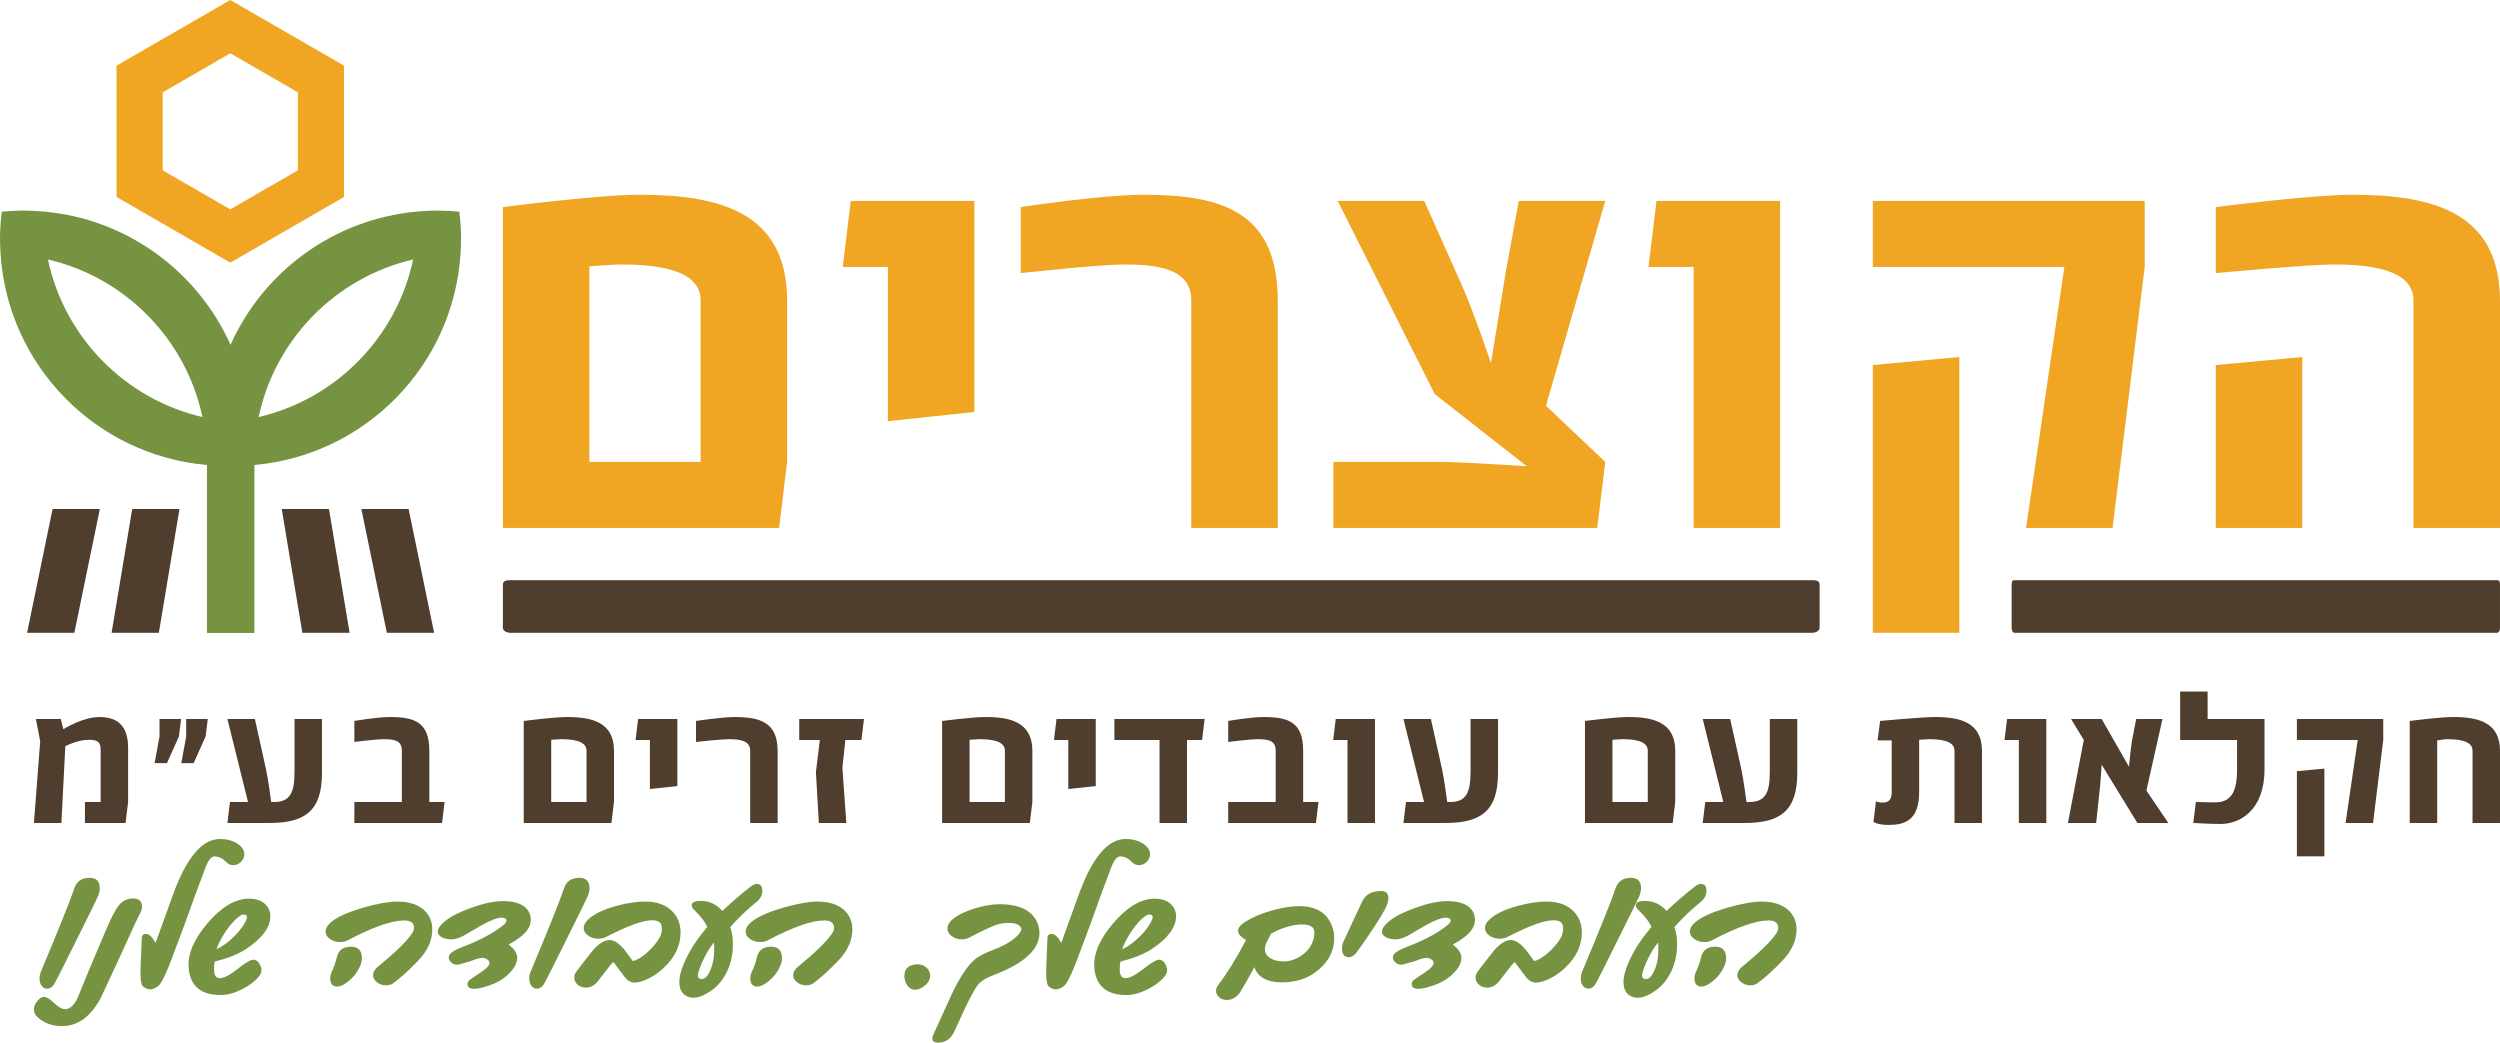 <svg xmlns="http://www.w3.org/2000/svg" xmlns:xlink="http://www.w3.org/1999/xlink" xmlns:xodm="http://www.corel.com/coreldraw/odm/2003" xml:space="preserve" width="93.112mm" height="38.833mm" style="shape-rendering:geometricPrecision; text-rendering:geometricPrecision; image-rendering:optimizeQuality; fill-rule:evenodd; clip-rule:evenodd" viewBox="0 0 8417.81 3510.73"> <defs> <style type="text/css"> .fil1 {fill:#4F3D2E;fill-rule:nonzero} .fil0 {fill:#759341;fill-rule:nonzero} .fil2 {fill:#F0A523;fill-rule:nonzero} </style> </defs> <g id="Layer_x0020_1">  <path class="fil0" d="M336 2991.13c0,-23.63 -11.35,-35.47 -34,-35.47 -26.79,0 -44.05,11.83 -51.76,35.47 -13.02,39.07 -50.65,132.93 -112.91,281.52 -2.9,7.46 -4.34,14.95 -4.34,22.42 0,9.88 2.5,18.02 7.43,24.43 4.95,6.38 10.91,9.6 17.89,9.6 10.88,0 19.91,-6.89 27.15,-20.64 10.36,-19.29 35.33,-68.98 74.91,-149.06 41.5,-82.99 64.78,-130.41 69.82,-142.22 3.86,-9.4 5.8,-18.08 5.8,-26.05zm142.21 61.52c0,-18.33 -10.36,-27.52 -31.13,-27.52 -14,0 -26.66,4.72 -37.99,14.13 -13.26,10.36 -30.77,41.23 -52.46,92.61 -46.08,107.84 -76.22,179.97 -90.48,216.39 -12.79,33.3 -28.58,49.95 -47.39,49.95 -9.89,0 -23.51,-8.2 -40.89,-24.63 -12.31,-11.32 -22.19,-17 -29.66,-17 -7.49,0 -15.02,4.68 -22.61,14.09 -7.62,9.44 -11.42,18.82 -11.42,28.22 0,10.4 4.72,19.68 14.13,27.88 21.21,18.81 48.12,28.22 80.69,28.22 53.29,0 96.82,-31.83 130.6,-95.52 43.92,-93.35 82.16,-176.34 114.72,-248.96l19.17 -38.72c3.16,-6.76 4.72,-13.14 4.72,-19.17zm261.97 -227.62c-58.62,0 -110.48,60.57 -155.61,181.67 -22.19,61.74 -42.45,117.84 -60.79,168.24 -10.84,-20.25 -21.94,-30.37 -33.26,-30.37 -9.41,0 -13.88,6.13 -13.4,18.43 0,3.16 -1.21,33.08 -3.63,89.75 -1.92,40.03 0.92,63.15 8.52,69.28 7.59,6.16 15.37,9.25 23.34,9.25 8.9,0 18.08,-3.76 27.49,-11.23 6.51,-5.3 13.88,-17.12 22.07,-35.47 0.74,-0.48 6.51,-13.97 17.39,-40.54 37.38,-98.42 65.73,-175.22 85.03,-230.49 12.31,-32.78 24.59,-65.73 36.9,-98.77 8.93,-20.73 18.33,-31.14 28.22,-31.14 14,0 27.14,6.42 39.45,19.2 6.98,6.99 14.83,10.5 23.51,10.5 9.4,0 17.98,-3.7 25.7,-11.04 7.72,-7.37 11.58,-15.97 11.58,-25.89 0,-11.81 -5.68,-22.17 -17.01,-31.1 -16.9,-13.52 -38.71,-20.29 -65.51,-20.29zm153.06 219.65c-13.26,-12.53 -31.48,-18.81 -54.63,-18.81 -46.09,0 -92.58,27.46 -139.5,82.31 -46.91,54.89 -68.18,105.6 -63.84,152.16 5.55,60.06 41.62,90.1 108.18,90.1 21.46,0 44.88,-6.28 70.2,-18.81 25.32,-12.54 44.99,-27.49 59,-44.88 9.89,-12.28 10.11,-26.28 0.71,-41.97 -5.55,-8.93 -12.19,-13.4 -19.91,-13.4 -9.4,0 -27.2,10.4 -53.36,31.13 -26.18,20.77 -46.02,31.13 -59.54,31.13 -13.26,0 -19.9,-9.66 -19.9,-28.96 0,-11.33 0.73,-20.25 2.17,-26.76 46.08,-11.83 81.67,-26.18 106.74,-43.09 53.8,-35.95 80.69,-72.46 80.69,-109.62 0,-16.17 -5.64,-29.66 -17,-40.54zm-103.84 107.48c-20.26,20.25 -40.54,34.99 -60.79,44.14 7.46,-20.76 18.75,-41.97 33.84,-63.69 15.05,-21.72 29.85,-37.76 44.33,-48.12 4.82,-3.38 9.41,-5.07 13.75,-5.07 7.46,0 11.19,3.25 11.19,9.79 0,1.44 -0.48,3.13 -1.44,5.04 -6.98,18.34 -20.63,37.64 -40.88,57.92zm666.15 -22.46c0,-27.01 -9.63,-49.21 -28.92,-66.56 -21.25,-18.34 -51.03,-27.49 -89.4,-27.49 -27.75,0 -65.86,6.85 -114.34,20.6 -54.28,15.91 -91.31,33.04 -111.08,51.38 -10.37,9.41 -15.57,19.08 -15.57,28.96 0,9.89 4.95,18.28 14.84,25.13 9.88,6.89 21.24,10.33 34.03,10.33 9.41,0 17.83,-1.94 25.32,-5.8 84.9,-44.62 148.36,-66.95 190.34,-66.95 12.28,0 20.92,2.36 25.87,7.08 4.95,4.69 7.4,10.31 7.4,16.82 0,6.28 -2.39,13.14 -7.21,20.63 -18.34,26.76 -56.7,64.04 -115.07,111.79 -10.4,8.93 -15.57,18.12 -15.57,27.52 0,9.41 4.47,17.55 13.4,24.44 8.9,6.85 19.04,10.3 30.39,10.3 8.9,0 16.64,-2.17 23.15,-6.5 23.63,-16.91 51.6,-42.1 83.94,-75.65 32.31,-33.52 48.48,-68.86 48.48,-106.02zm-237 96.99c0,-26.05 -12.3,-39.06 -36.89,-39.06 -26.32,0 -42.23,12.05 -47.78,36.16 -3.38,15.44 -9.06,31.73 -17,48.86 -3.38,7.46 -5.07,14.7 -5.07,21.72 0,18.31 7.97,27.49 23.89,27.49 7.72,0 16.53,-3.25 26.41,-9.79 24.36,-15.91 41.72,-37.12 52.12,-63.65 2.87,-7.02 4.33,-14.26 4.33,-21.72zm550.38 -171.14c-16.16,-14.26 -41.14,-21.36 -74.91,-21.36 -30.18,0 -66.21,7.59 -108.19,22.8 -40.06,14.48 -69.37,29.54 -87.93,45.22 -15.95,13.02 -23.89,24.75 -23.89,35.09 0,7.75 4.68,13.94 14.09,18.66 9.41,4.68 20.29,7.04 32.56,7.04 11.35,0 24.97,-4.2 40.92,-12.66 21.21,-12.31 42.45,-24.63 63.66,-36.9 28.7,-15.69 49.94,-23.53 63.69,-23.53 10.88,0 16.29,3.38 16.29,10.13 0,4.59 -3.51,9.54 -10.49,14.84 -29.7,24.36 -70.45,46.91 -122.31,67.68 -22.2,8.67 -34.04,13.62 -35.47,14.83 -17.39,8.2 -26.05,17.01 -26.05,26.41 0,5.07 2.03,9.79 6.15,14.13 5.3,6.99 12.92,10.5 22.81,10.5 3.12,0 17.95,-3.99 44.49,-11.96l19.2 -7.24c7.94,-2.65 14.7,-3.95 20.25,-3.95 5.29,0 10.69,1.62 16.1,4.87 5.42,3.25 8.14,7.3 8.14,12.12 0,8.45 -9.89,19.17 -29.66,32.21 -24.62,16.14 -37.64,25.2 -39.1,27.1 -3.61,4.12 -5.42,8.33 -5.42,12.7 0,5.51 2.78,9.75 8.33,12.66 10.37,5.3 31.61,2.52 63.69,-8.33 26.79,-8.71 49.41,-22.07 67.84,-40.19 18.46,-18.08 27.68,-35.81 27.68,-53.16 0,-15.69 -9.64,-30.53 -28.93,-44.52 8.42,-5.3 14.96,-9.16 19.52,-11.58 36.93,-22.9 55.36,-46.69 55.36,-71.28 0,-16.88 -6.16,-31 -18.43,-42.33zm216.02 -64.42c0,-23.63 -11.35,-35.47 -34.03,-35.47 -26.76,0 -44.02,11.83 -51.73,35.47 -13.05,39.07 -50.65,132.93 -112.91,281.52 -2.9,7.46 -4.33,14.95 -4.33,22.42 0,9.88 2.49,18.02 7.43,24.43 4.94,6.38 10.9,9.6 17.89,9.6 10.88,0 19.9,-6.89 27.14,-20.64 10.36,-19.29 35.34,-68.98 74.92,-149.06 41.46,-82.99 64.74,-130.41 69.81,-142.22 3.86,-9.4 5.8,-18.08 5.8,-26.05zm306.49 148.36c0,-29.69 -9.92,-53.93 -29.7,-72.75 -21.2,-20.73 -51.12,-31.09 -89.71,-31.09 -28.48,0 -60.82,4.95 -96.99,14.83 -43.44,11.81 -74.79,26.89 -94.09,45.23 -10.37,9.4 -15.57,19.04 -15.57,28.96 0,10.36 5.07,18.98 15.22,25.87 10.11,6.85 21.59,10.3 34.38,10.3 9.41,0 17.83,-1.94 25.32,-5.8 73.1,-37.63 124.96,-56.41 155.58,-56.41 12.3,0 21.24,2.78 26.79,8.32 3.86,3.86 5.77,10.72 5.77,20.6 0,7.97 -1.68,16.17 -5.04,24.63 -6.54,13.74 -17.93,28.89 -34.22,45.41 -16.26,16.53 -32.37,28.26 -48.29,35.28 -4.34,1.92 -7.97,2.87 -10.88,2.87 -0.48,-0.96 -0.96,-1.92 -1.44,-2.87 -2.17,-1.94 -3.51,-3.73 -3.99,-5.42l-3.61 -4.37c-25.58,-38.59 -48.25,-57.89 -68.02,-57.89 -17.39,0 -36.2,11.45 -56.46,34.38 -23.15,28.96 -41.36,52.34 -54.63,70.2 -5.54,7.02 -8.32,14.22 -8.32,21.72 0,9.41 3.79,17.41 11.38,24.05 7.59,6.64 16.93,9.95 28.03,9.95 15.69,0 29.44,-7.72 41.27,-23.15 17.35,-22.2 29.73,-38.12 37.09,-47.74 7.33,-9.66 12.34,-14.48 15.02,-14.48l10.85 14.83c8.93,12.31 17.95,24.31 27.14,36.01 9.15,11.71 20.12,17.54 32.92,17.54 7.97,0 16.9,-1.82 26.79,-5.42 26.76,-9.41 51.25,-24.97 73.45,-46.69 35.95,-34.47 53.94,-73.45 53.94,-116.86zm275.37 -140.04c0,-15.44 -6.16,-23.15 -18.47,-23.15 -6.51,0 -13.14,2.78 -19.9,8.32 -28.7,21.72 -60.79,49.34 -96.25,82.87 -19.29,-22.68 -43.53,-34.04 -72.71,-34.04 -20.29,0 -30.43,4.95 -30.43,14.84 0,5.32 3.51,11.23 10.52,17.73 21.21,20.77 35.21,39.1 41.98,55.02 -24.15,28.96 -42.36,54.03 -54.67,75.26 -27.71,48.48 -40.88,86.59 -39.42,114.34 0.96,20.26 8.45,34.38 22.42,42.33 9.89,5.8 21.46,7.71 34.73,5.8 12.3,-1.44 27.87,-8.33 46.69,-20.64 25.58,-16.87 45.36,-41.11 59.36,-72.71 11.8,-27.27 17.48,-56.93 17,-89.01 0,-20.77 -3.03,-38.97 -9.06,-54.63 27.75,-31.13 56.93,-59.1 87.58,-83.94 13.75,-10.88 20.64,-23.67 20.64,-38.37zm-172.61 261.62c-6.02,15.18 -12.43,25.58 -19.19,31.1 -3.61,2.9 -7.59,4.37 -11.93,4.37 -10.36,0 -14.6,-5.68 -12.66,-17.03 2.39,-12.28 8.8,-29.25 19.17,-50.84 10.36,-21.59 21.84,-39.96 34.38,-55.17 0,0.99 0.23,5.2 0.73,12.66l0 13.4c0,22.67 -3.51,43.19 -10.5,61.52zm475.81 -131.37c0,-27.01 -9.63,-49.21 -28.96,-66.56 -21.21,-18.34 -51,-27.49 -89.37,-27.49 -27.75,0 -65.86,6.85 -114.34,20.6 -54.28,15.91 -91.31,33.04 -111.08,51.38 -10.37,9.41 -15.57,19.08 -15.57,28.96 0,9.89 4.95,18.28 14.84,25.13 9.88,6.89 21.24,10.33 34.03,10.33 9.41,0 17.83,-1.94 25.32,-5.8 84.9,-44.62 148.36,-66.95 190.34,-66.95 12.28,0 20.92,2.36 25.87,7.08 4.95,4.69 7.4,10.31 7.4,16.82 0,6.28 -2.39,13.14 -7.24,20.63 -18.31,26.76 -56.67,64.04 -115.03,111.79 -10.4,8.93 -15.57,18.12 -15.57,27.52 0,9.41 4.47,17.55 13.4,24.44 8.9,6.85 19.04,10.3 30.39,10.3 8.9,0 16.62,-2.17 23.15,-6.5 23.63,-16.91 51.6,-42.1 83.94,-75.65 32.31,-33.52 48.48,-68.86 48.48,-106.02zm-237 96.99c0,-26.05 -12.3,-39.06 -36.89,-39.06 -26.32,0 -42.23,12.05 -47.78,36.16 -3.38,15.44 -9.06,31.73 -17,48.86 -3.38,7.46 -5.07,14.7 -5.07,21.72 0,18.31 7.94,27.49 23.89,27.49 7.72,0 16.53,-3.25 26.41,-9.79 24.36,-15.91 41.72,-37.12 52.12,-63.65 2.87,-7.02 4.33,-14.26 4.33,-21.72zm485.96 30.94c-8.67,-7.11 -18.69,-10.69 -30.04,-10.69 -8.45,0 -16.87,1.95 -25.32,5.8 -12.31,6.03 -18.47,17.36 -18.47,34 0,11.35 3.32,21.85 9.95,31.48 6.64,9.66 15.41,14.48 26.24,14.48 10.85,0 22.55,-5.42 35.09,-16.27 10.4,-8.92 15.56,-19.32 15.56,-31.13 0,-11.35 -4.33,-20.57 -13.01,-27.68zm245.7 -212.95c-24.88,0 -53.1,4.95 -84.67,14.84 -31.61,9.92 -55.84,21.97 -72.75,36.2 -11.32,9.4 -17,19.52 -17,30.39 0,10.36 4.81,19.1 14.47,26.21 9.64,7.15 20.86,10.69 33.65,10.69 8.45,0 16.17,-1.69 23.15,-5.07 50.43,-26.28 83.72,-41.59 99.86,-45.95 11.57,-2.9 23.28,-4.34 35.11,-4.34 16.16,0 27.33,2.49 33.45,7.43 6.16,4.95 9.26,9.09 9.26,12.47 0,4.85 -2.91,10.75 -8.72,17.74 -17.35,20.29 -46.53,38.12 -87.54,53.55 -27.49,10.4 -47.78,20.98 -60.79,31.86 -25.11,21.69 -51.03,60.92 -77.82,117.59 -20.25,44.62 -40.5,89.14 -60.79,133.54 -2.87,5.3 -4.34,10.23 -4.34,14.83 0,9.41 6.64,14.1 19.91,14.1 3.16,0 6.15,-0.23 9.05,-0.71 16.17,-2.42 29.18,-11.1 39.07,-26.05 2.65,-3.38 9.79,-18.05 21.37,-43.98 11.57,-25.93 22.55,-49.27 32.91,-70 15.22,-30.18 26.8,-49.47 34.73,-57.92 9.41,-10.36 25.93,-20 49.6,-28.93 102.76,-39.1 154.13,-86.24 154.13,-141.48 0,-9.4 -1.69,-19.29 -5.06,-29.69 -16.4,-44.84 -59.84,-67.3 -130.26,-67.3zm425.17 -219.65c-58.62,0 -110.51,60.57 -155.61,181.67 -22.19,61.74 -42.45,117.84 -60.79,168.24 -10.85,-20.25 -21.94,-30.37 -33.3,-30.37 -9.41,0 -13.88,6.13 -13.4,18.43 0,3.16 -1.21,33.08 -3.6,89.75 -1.95,40.03 0.89,63.15 8.52,69.28 7.59,6.16 15.37,9.25 23.31,9.25 8.93,0 18.12,-3.76 27.53,-11.23 6.5,-5.3 13.84,-17.12 22.07,-35.47 0.71,-0.48 6.51,-13.97 17.35,-40.54 37.41,-98.42 65.73,-175.22 85.03,-230.49 12.31,-32.78 24.63,-65.73 36.93,-98.77 8.9,-20.73 18.31,-31.14 28.22,-31.14 13.98,0 27.15,6.42 39.43,19.2 7.02,6.99 14.86,10.5 23.53,10.5 9.41,0 17.95,-3.7 25.68,-11.04 7.72,-7.37 11.58,-15.97 11.58,-25.89 0,-11.81 -5.65,-22.17 -17.01,-31.1 -16.87,-13.52 -38.71,-20.29 -65.47,-20.29zm153.06 219.65c-13.27,-12.53 -31.48,-18.81 -54.63,-18.81 -46.09,0 -92.59,27.46 -139.5,82.31 -46.91,54.89 -68.22,105.6 -63.88,152.16 5.55,60.06 41.62,90.1 108.22,90.1 21.46,0 44.87,-6.28 70.19,-18.81 25.32,-12.54 44.98,-27.49 58.97,-44.88 9.89,-12.28 10.14,-26.28 0.73,-41.97 -5.54,-8.93 -12.18,-13.4 -19.9,-13.4 -9.41,0 -27.2,10.4 -53.38,31.13 -26.15,20.77 -46.03,31.13 -59.51,31.13 -13.27,0 -19.91,-9.66 -19.91,-28.96 0,-11.33 0.74,-20.25 2.17,-26.76 46.09,-11.83 81.65,-26.18 106.75,-43.09 53.8,-35.95 80.69,-72.46 80.69,-109.62 0,-16.17 -5.68,-29.66 -17,-40.54zm-103.85 107.48c-20.28,20.25 -40.54,34.99 -60.79,44.14 7.47,-20.76 18.76,-41.97 33.81,-63.69 15.08,-21.72 29.85,-37.76 44.33,-48.12 4.82,-3.38 9.41,-5.07 13.75,-5.07 7.49,0 11.23,3.25 11.23,9.79 0,1.44 -0.48,3.13 -1.44,5.04 -7.02,18.34 -20.64,37.64 -40.89,57.92zm535.52 -100.97c-27.01,0 -57.6,4.85 -91.73,14.48 -34.12,9.66 -64.11,22.32 -89.91,37.98 -16.16,10.4 -24.26,20.5 -24.26,30.39 0,10.4 8.93,20.77 26.79,31.13 -32.34,61.77 -63.21,111.69 -92.61,149.8 -5.55,7.02 -8.33,13.88 -8.33,20.64 0,8.92 3.53,16.39 10.65,22.42 7.11,6.02 15.63,9.06 25.51,9.06 17.39,0 32.21,-8.45 44.52,-25.33 15.43,-25.83 28.32,-48.25 38.72,-67.29l9.4 -18.12c12.06,34.25 42.93,51.38 92.62,51.38 44.15,0 81.55,-11.07 112.17,-33.26 42.93,-31.38 64.42,-70.23 64.42,-116.54 0,-14.22 -2.55,-27.62 -7.62,-40.15 -17.12,-44.4 -53.9,-66.59 -110.35,-66.59zm51.03 91.18c0,11.83 -3.16,24.14 -9.41,36.93 -8.45,16.87 -21.53,30.75 -39.26,41.59 -17.73,10.88 -36.26,16.3 -55.55,16.3 -16.87,0 -31.48,-3.54 -43.79,-10.69 -12.28,-7.11 -18.43,-17.41 -18.43,-30.94 0,-6.76 1.92,-14.35 5.78,-22.8l14.86 -28.93c20.25,-11.83 42.19,-20.5 65.82,-26.05 14.48,-3.38 27.62,-5.07 39.45,-5.07 17.12,0 29.18,3.99 36.2,11.96 2.87,3.35 4.34,9.28 4.34,17.7zm249.3 -117.94c0,-16.16 -8.1,-24.24 -24.24,-24.24 -31.13,0 -52.24,11.32 -63.34,34 -24.11,50.9 -44.27,94.09 -60.41,129.54 -5.58,9.89 -8.32,19.52 -8.32,28.93 0,20.29 7.59,30.39 22.76,30.39 10.41,0 20.03,-6.37 28.97,-19.17 43.66,-61.27 74.53,-108.44 92.65,-141.48 7.94,-14.48 11.92,-27.14 11.92,-37.99zm273.2 31.13c-16.16,-14.26 -41.14,-21.36 -74.92,-21.36 -30.13,0 -66.2,7.59 -108.18,22.8 -40.06,14.48 -69.37,29.54 -87.93,45.22 -15.91,13.02 -23.89,24.75 -23.89,35.09 0,7.75 4.72,13.94 14.13,18.66 9.4,4.68 20.25,7.04 32.56,7.04 11.32,0 24.97,-4.2 40.88,-12.66 21.21,-12.31 42.45,-24.63 63.69,-36.9 28.7,-15.69 49.91,-23.53 63.66,-23.53 10.88,0 16.29,3.38 16.29,10.13 0,4.59 -3.51,9.54 -10.49,14.84 -29.66,24.36 -70.45,46.91 -122.31,67.68 -22.2,8.67 -34,13.62 -35.47,14.83 -17.35,8.2 -26.06,17.01 -26.06,26.41 0,5.07 2.08,9.79 6.16,14.13 5.32,6.99 12.92,10.5 22.81,10.5 3.12,0 17.95,-3.99 44.52,-11.96l19.18 -7.24c7.97,-2.65 14.7,-3.95 20.25,-3.95 5.32,0 10.69,1.62 16.1,4.87 5.42,3.25 8.14,7.3 8.14,12.12 0,8.45 -9.89,19.17 -29.66,32.21 -24.59,16.14 -37.64,25.2 -39.06,27.1 -3.64,4.12 -5.42,8.33 -5.42,12.7 0,5.51 2.74,9.75 8.33,12.66 10.36,5.3 31.57,2.52 63.65,-8.33 26.79,-8.71 49.41,-22.07 67.87,-40.19 18.43,-18.08 27.68,-35.81 27.68,-53.16 0,-15.69 -9.66,-30.53 -28.96,-44.52 8.45,-5.3 14.96,-9.16 19.55,-11.58 36.89,-22.9 55.33,-46.69 55.33,-71.28 0,-16.88 -6.12,-31 -18.43,-42.33zm378.13 83.94c0,-29.69 -9.89,-53.93 -29.66,-72.75 -21.25,-20.73 -51.16,-31.09 -89.75,-31.09 -28.49,0 -60.79,4.95 -96.99,14.83 -43.41,11.81 -74.77,26.89 -94.09,45.23 -10.37,9.4 -15.53,19.04 -15.53,28.96 0,10.36 5.04,18.98 15.18,25.87 10.14,6.85 21.59,10.3 34.38,10.3 9.4,0 17.86,-1.94 25.32,-5.8 73.09,-37.63 124.96,-56.41 155.61,-56.41 12.28,0 21.21,2.78 26.76,8.32 3.86,3.86 5.8,10.72 5.8,20.6 0,7.97 -1.69,16.17 -5.07,24.63 -6.51,13.74 -17.93,28.89 -34.19,45.41 -16.3,16.53 -32.4,28.26 -48.32,35.28 -4.33,1.92 -7.94,2.87 -10.84,2.87 -0.48,-0.96 -0.96,-1.92 -1.46,-2.87 -2.17,-1.94 -3.48,-3.73 -3.96,-5.42l-3.63 -4.37c-25.58,-38.59 -48.25,-57.89 -68.03,-57.89 -17.35,0 -36.16,11.45 -56.45,34.38 -23.15,28.96 -41.36,52.34 -54.63,70.2 -5.55,7.02 -8.33,14.22 -8.33,21.72 0,9.41 3.8,17.41 11.42,24.05 7.59,6.64 16.94,9.95 28.03,9.95 15.66,0 29.44,-7.72 41.24,-23.15 17.38,-22.2 29.73,-38.12 37.08,-47.74 7.37,-9.66 12.38,-14.48 15.03,-14.48l10.84 14.83c8.93,12.31 17.99,24.31 27.15,36.01 9.19,11.71 20.15,17.54 32.94,17.54 7.94,0 16.87,-1.82 26.76,-5.42 26.79,-9.41 51.25,-24.97 73.45,-46.69 35.95,-34.47 53.94,-73.45 53.94,-116.86zm199.36 -148.36c0,-23.63 -11.33,-35.47 -34,-35.47 -26.79,0 -44.05,11.83 -51.77,35.47 -13.01,39.07 -50.65,132.93 -112.86,281.52 -2.9,7.46 -4.34,14.95 -4.34,22.42 0,9.88 2.46,18.02 7.4,24.43 4.95,6.38 10.91,9.6 17.93,9.6 10.84,0 19.9,-6.89 27.14,-20.64 10.37,-19.29 35.34,-68.98 74.88,-149.06 41.5,-82.99 64.78,-130.41 69.85,-142.22 3.86,-9.4 5.78,-18.08 5.78,-26.05zm220.38 8.33c0,-15.44 -6.16,-23.15 -18.47,-23.15 -6.51,0 -13.14,2.78 -19.9,8.32 -28.7,21.72 -60.79,49.34 -96.25,82.87 -19.29,-22.68 -43.54,-34.04 -72.71,-34.04 -20.26,0 -30.39,4.95 -30.39,14.84 0,5.32 3.47,11.23 10.49,17.73 21.21,20.77 35.21,39.1 41.98,55.02 -24.15,28.96 -42.33,54.03 -54.63,75.26 -27.75,48.48 -40.89,86.59 -39.45,114.34 0.96,20.26 8.45,34.38 22.42,42.33 9.92,5.8 21.5,7.71 34.76,5.8 12.28,-1.44 27.84,-8.33 46.66,-20.64 25.58,-16.87 45.36,-41.11 59.35,-72.71 11.81,-27.27 17.48,-56.93 17.01,-89.01 0,-20.77 -3.03,-38.97 -9.03,-54.63 27.72,-31.13 56.9,-59.1 87.55,-83.94 13.75,-10.88 20.64,-23.67 20.64,-38.37zm-172.61 261.62c-6.02,15.18 -12.44,25.58 -19.17,31.1 -3.63,2.9 -7.62,4.37 -11.96,4.37 -10.36,0 -14.57,-5.68 -12.66,-17.03 2.42,-12.28 8.8,-29.25 19.19,-50.84 10.37,-21.59 21.81,-39.96 34.35,-55.17 0,0.99 0.25,5.2 0.73,12.66l0 13.4c0,22.67 -3.51,43.19 -10.5,61.52zm475.81 -131.37c0,-27.01 -9.63,-49.21 -28.92,-66.56 -21.25,-18.34 -51.03,-27.49 -89.4,-27.49 -27.71,0 -65.82,6.85 -114.34,20.6 -54.28,15.91 -91.31,33.04 -111.08,51.38 -10.37,9.41 -15.57,19.08 -15.57,28.96 0,9.89 4.95,18.28 14.84,25.13 9.92,6.89 21.24,10.33 34.03,10.33 9.41,0 17.86,-1.94 25.32,-5.8 84.9,-44.62 148.36,-66.95 190.34,-66.95 12.3,0 20.92,2.36 25.87,7.08 4.94,4.69 7.43,10.31 7.43,16.82 0,6.28 -2.42,13.14 -7.24,20.63 -18.34,26.76 -56.71,64.04 -115.07,111.79 -10.37,8.93 -15.57,18.12 -15.57,27.52 0,9.41 4.47,17.55 13.4,24.44 8.93,6.85 19.04,10.3 30.39,10.3 8.92,0 16.64,-2.17 23.15,-6.5 23.63,-16.91 51.6,-42.1 83.94,-75.65 32.34,-33.52 48.48,-68.86 48.48,-106.02zm-237 96.99c0,-26.05 -12.3,-39.06 -36.89,-39.06 -26.32,0 -42.23,12.05 -47.78,36.16 -3.38,15.44 -9.02,31.73 -17,48.86 -3.38,7.46 -5.07,14.7 -5.07,21.72 0,18.31 7.97,27.49 23.89,27.49 7.72,0 16.53,-3.25 26.41,-9.79 24.36,-15.91 41.75,-37.12 52.12,-63.65 2.9,-7.02 4.33,-14.26 4.33,-21.72z"></path> <path class="fil1" d="M422.75 2771.12l-136.76 0 0 -70.71 52.84 0 0 -176.4c0,-25.11 -9.92,-33.04 -39.64,-33.04 -39.64,0 -79.29,21.81 -79.29,21.81l-13.2 258.33 -92.52 0 21.15 -275.53 -14.55 -74.66 83.91 0 8.61 34.35c0,0 64.74,-40.94 120.91,-40.94 58.14,0 97.11,25.77 97.11,104.38l0 181.7 -8.58 70.71zm179.72 -291.38l-40.31 89.85 -41.62 0 16.52 -89.85 0 -58.81 72.69 0 -7.27 58.81zm89.85 0l-40.28 89.85 -41.62 0 16.49 -89.85 0 -58.81 72.69 0 -7.27 58.81zm391.8 122.89c0,130.15 -59.44,168.49 -178.37,168.49l-140.07 0 8.58 -70.71 60.79 0 -69.37 -279.48 92.48 0 37.66 169.8c7.95,36.99 17.2,109.68 17.2,109.68l9.92 0c52.85,0 68.7,-29.73 68.7,-101.07l0 -178.41 92.48 0 0 181.7zm404.38 168.49l-295.33 0 0 -70.71 159.88 0 0 -173.12c0,-34.35 -25.77,-38.3 -60.79,-38.3 -26.41,0 -99.09,9.25 -99.09,9.25l0 -70.71c0,0 75.3,-13.2 119.57,-13.2 83.27,0 132.83,17.19 132.83,113.63l0 172.45 51.5 0 -8.58 70.71zm486.37 -243.82c0,-34.35 -50.87,-38.3 -85.89,-38.3 -7.27,0 -33.03,1.98 -33.03,1.98l0 209.44 118.93 0 0 -173.12zm83.91 243.82l-295.33 0 0 -343.59c0,0 101.74,-13.2 146.01,-13.2 83.27,0 157.94,17.19 157.94,113.63l0 172.45 -8.62 70.71zm129.52 -114.31l0 -165.17 -48.26 0 8.62 -70.71 132.13 0 0 225.96 -92.48 9.92zm337.62 114.31l0 -243.82c0,-34.35 -37,-38.3 -72.02,-38.3 -26.44,0 -110.35,9.25 -110.35,9.25l0 -70.71c0,0 86.55,-13.2 130.83,-13.2 83.24,0 144.03,17.19 144.03,113.63l0 243.16 -92.48 0zm374.61 -279.48l-54.15 0 -9.92 93.8 13.2 185.68 -92.48 0 -9.93 -171.14 13.21 -108.34 -69.37 0 0 -70.71 218.05 0 -8.61 70.71zm483.08 35.66c0,-34.35 -50.87,-38.3 -85.89,-38.3 -7.27,0 -33.04,1.98 -33.04,1.98l0 209.44 118.93 0 0 -173.12zm83.91 243.82l-295.33 0 0 -343.59c0,0 101.73,-13.2 146.01,-13.2 83.24,0 157.9,17.19 157.9,113.63l0 172.45 -8.58 70.71zm129.49 -114.31l0 -165.17 -48.22 0 8.58 -70.71 132.16 0 0 225.96 -92.52 9.92zm450.62 -165.17l-50.87 0 0 279.48 -92.49 0 0 -279.48 -151.97 0 0 -70.71 303.94 0 -8.61 70.71zm383.22 279.48l-295.33 0 0 -70.71 159.88 0 0 -173.12c0,-34.35 -25.77,-38.3 -60.79,-38.3 -26.44,0 -99.09,9.25 -99.09,9.25l0 -70.71c0,0 75.3,-13.2 119.57,-13.2 83.27,0 132.8,17.19 132.8,113.63l0 172.45 51.54 0 -8.58 70.71zm106.36 0l0 -279.48 -48.22 0 8.58 -70.71 132.17 0 0 350.19 -92.53 0zm506.79 -168.49c0,130.15 -59.45,168.49 -178.38,168.49l-140.07 0 8.58 -70.71 60.79 0 -69.37 -279.48 92.49 0 37.66 169.8c7.91,36.99 17.19,109.68 17.19,109.68l9.89 0c52.88,0 68.73,-29.73 68.73,-101.07l0 -178.41 92.49 0 0 181.7zm504.23 -75.34c0,-34.35 -50.9,-38.3 -85.92,-38.3 -7.24,0 -33.01,1.98 -33.01,1.98l0 209.44 118.93 0 0 -173.12zm83.91 243.82l-295.36 0 0 -343.59c0,0 101.77,-13.2 146.04,-13.2 83.24,0 157.9,17.19 157.9,113.63l0 172.45 -8.58 70.71zm419.55 -168.49c0,130.15 -59.49,168.49 -178.42,168.49l-140.07 0 8.62 -70.71 60.79 0 -69.4 -279.48 92.52 0 37.67 169.8c7.9,36.99 17.15,109.68 17.15,109.68l9.93 0c52.84,0 68.69,-29.73 68.69,-101.07l0 -178.41 92.53 0 0 181.7zm529.33 168.49l0 -243.82c0,-34.35 -50.9,-38.3 -85.92,-38.3 -7.27,0 -33.04,1.98 -33.04,1.98l0 175.09c0,96.44 -48.22,111.66 -103.71,111.66 -35.01,0 -50.2,-9.92 -50.2,-9.92l8.58 -70.04c0,0 5.3,4.62 21.79,4.62 19.17,0 31.06,-7.27 31.06,-34.35l0 -175.09 -47.55 0 8.58 -65.42c0,0 140.74,-13.2 185.02,-13.2 83.24,0 157.9,17.19 157.9,113.63l0 243.16 -92.49 0zm216.71 0l0 -279.48 -48.25 0 8.61 -70.71 132.14 0 0 350.19 -92.49 0zm399.08 0l-120.27 -196.24c0,0 -3.32,52.85 -4.62,65.42l-13.88 130.83 -95.13 0 53.51 -279.48 -42.96 -70.71 103.08 0 91.85 160.55c0,0 7.27,-70.04 9.89,-85.23l14.54 -75.33 88.53 0 -54.15 241.18 73.99 109.01 -104.38 0zm428.13 -181.06c0,140.1 -84.57,184.37 -147.34,184.37 -35.69,0 -92.49,-3.32 -92.49,-3.32l8.58 -70.71c0,0 42.29,1.34 64.11,1.34 52.85,0 74.67,-31.73 74.67,-111.69l0 -98.42 -191.61 0 0 -163.2 92.48 0 0 92.49 191.61 0 0 169.13zm109.01 293.38l0 -286.76 92.52 -8.61 0 295.36 -92.52 0zm256.36 -112.33l-92.49 0 40.95 -279.48 -204.82 0 0 -70.71 290.74 0 0 70.71 -34.37 279.48zm335 0l0 -243.82c0,-34.35 -50.87,-38.3 -85.89,-38.3 -7.27,0 -33.04,3.96 -33.04,3.96l0 278.17 -92.52 0 0 -343.59c0,0 101.77,-13.2 146.04,-13.2 83.24,0 157.9,17.19 157.9,113.63l0 243.16 -92.49 0z"></path> <path class="fil1" d="M8417.8 2114.07l0 -145.21c0,-13.97 -4.5,-15.34 -9.89,-15.34l-322.24 0 -663.16 0 -639.19 0c-5.39,0 -9.89,1.37 -9.89,15.34l0 145.21c0,9.76 4.5,16.74 9.89,16.74l636.51 0 668.54 0 319.54 0c5.39,0 9.89,-6.98 9.89,-16.74z"></path> <path class="fil1" d="M6126.89 2114.07l0 -145.21c0,-13.97 -12.12,-15.34 -26.66,-15.34l-868.83 0 -1787.99 0 -1723.48 0c-14.54,0 -26.62,1.37 -26.62,15.34l0 145.21c0,9.76 12.09,16.74 26.62,16.74l1716.2 0 1802.54 0 861.57 0c14.54,0 26.66,-6.98 26.66,-16.74z"></path> <path class="fil2" d="M775.36 0l-382.94 221.09 0 442.17 382.94 221.09 382.94 -221.09 0 -442.17 -382.94 -221.09zm227.56 573.53l-227.56 131.4 -227.55 -131.4 0 -262.74 227.55 -131.4 227.56 131.4 0 262.74z"></path> <polygon class="fil1" points="1107.7,1713.81 948.59,1713.81 1018.06,2130.81 1177.17,2130.81 "></polygon> <polygon class="fil1" points="1375.83,1713.81 1216.72,1713.81 1302.57,2130.81 1461.69,2130.81 "></polygon> <polygon class="fil1" points="445.18,1713.81 604.29,1713.81 534.82,2130.81 375.71,2130.81 "></polygon> <polygon class="fil1" points="177.05,1713.81 336.16,1713.81 250.31,2130.81 91.19,2130.81 "></polygon> <path class="fil0" d="M1546.6 712.7c-24.08,-2.3 -48.41,-3.6 -73.1,-3.6 -22.86,0 -45.45,1.21 -67.83,3.16 -281.4,24.78 -518.87,202.07 -629.45,448.7 -110.6,-246.63 -348.08,-423.92 -629.47,-448.7 -22.39,-1.94 -44.98,-3.16 -67.84,-3.16 -24.69,0 -49.02,1.3 -73.1,3.6 -3.63,30.2 -5.8,60.82 -5.8,92.01 0,17.06 0.77,33.97 1.85,50.77 24.68,375.8 320.9,677.28 694.41,710.16 0.23,0 0.42,0 0.64,0.04l0 565.14 159.08 0 0 -565.18c0.06,0 0.1,0 0.16,0 373.5,-32.88 669.73,-334.37 694.41,-710.16 1.12,-16.81 1.85,-33.71 1.85,-50.77 0,-31.19 -2.17,-61.81 -5.8,-92.01zm-1385.19 160.97c260.54,60.66 464.66,268.13 520.18,530.57 -260.53,-60.66 -464.65,-268.09 -520.18,-530.57zm709.43 530.57c55.53,-262.45 259.61,-469.91 520.15,-530.57 -55.53,262.48 -259.61,469.91 -520.15,530.57zm-173.94 161.45l0 565.14 159.08 0 0 -565.18 -159.08 0.04z"></path> <polygon class="fil0" points="696.88,1565.69 696.88,2130.81 856,2130.81 856,1565.66 "></polygon> <path class="fil2" d="M2359.08 1011.04c0,-108.03 -160.2,-120.49 -270.48,-120.49 -22.86,0 -104.03,6.22 -104.03,6.22l0 658.6 374.51 0 0 -544.32zm264.24 766.61l-930.04 0 0 -1080.31c0,0 320.43,-41.56 459.84,-41.56 262.13,0 497.25,54.03 497.25,357.33l0 542.25 -27.05 222.29zm366.2 -359.4l0 -519.38 -151.91 0 27.08 -222.3 416.11 0 0 710.52 -291.28 31.16zm1021.57 359.4l0 -766.61c0,-108.03 -116.51,-120.49 -226.79,-120.49 -83.21,0 -347.44,29.08 -347.44,29.08l0 -222.29c0,0 272.55,-41.56 411.96,-41.56 262.13,0 453.55,54.03 453.55,357.33l0 764.54 -291.28 0zm1366.97 0l-888.44 0 0 -222.29 368.27 0c58.27,0 282.99,14.54 282.99,14.54l-310.03 -243.08 -326.65 -650.24 291.28 0 120.68 270.07c47.84,105.96 104.04,276.3 104.04,276.3 0,0 43.69,-268 49.95,-307.45l43.69 -238.92 291.28 0 -199.75 689.72 199.75 189.07 -27.05 222.29zm324.57 0l0 -878.78 -151.9 0 27.04 -222.3 416.15 0 0 1101.08 -291.29 0zm603.36 353.15l0 -901.62 291.28 -27.01 0 928.63 -291.28 0zm807.28 -353.15l-291.28 0 129.01 -878.78 -645.01 0 0 -222.3 915.46 0 0 222.3 -108.18 878.78zm347.47 0l0 -548.46 291.28 -27.01 0 575.48 -291.28 0zm665.77 0l0 -766.61c0,-108.03 -160.2,-120.49 -270.46,-120.49 -83.25,0 -395.32,29.08 -395.32,29.08l0 -222.29c0,0 320.4,-41.56 459.8,-41.56 262.16,0 497.28,54.03 497.28,357.33l0 764.54 -291.31 0z"></path> </g> </svg>